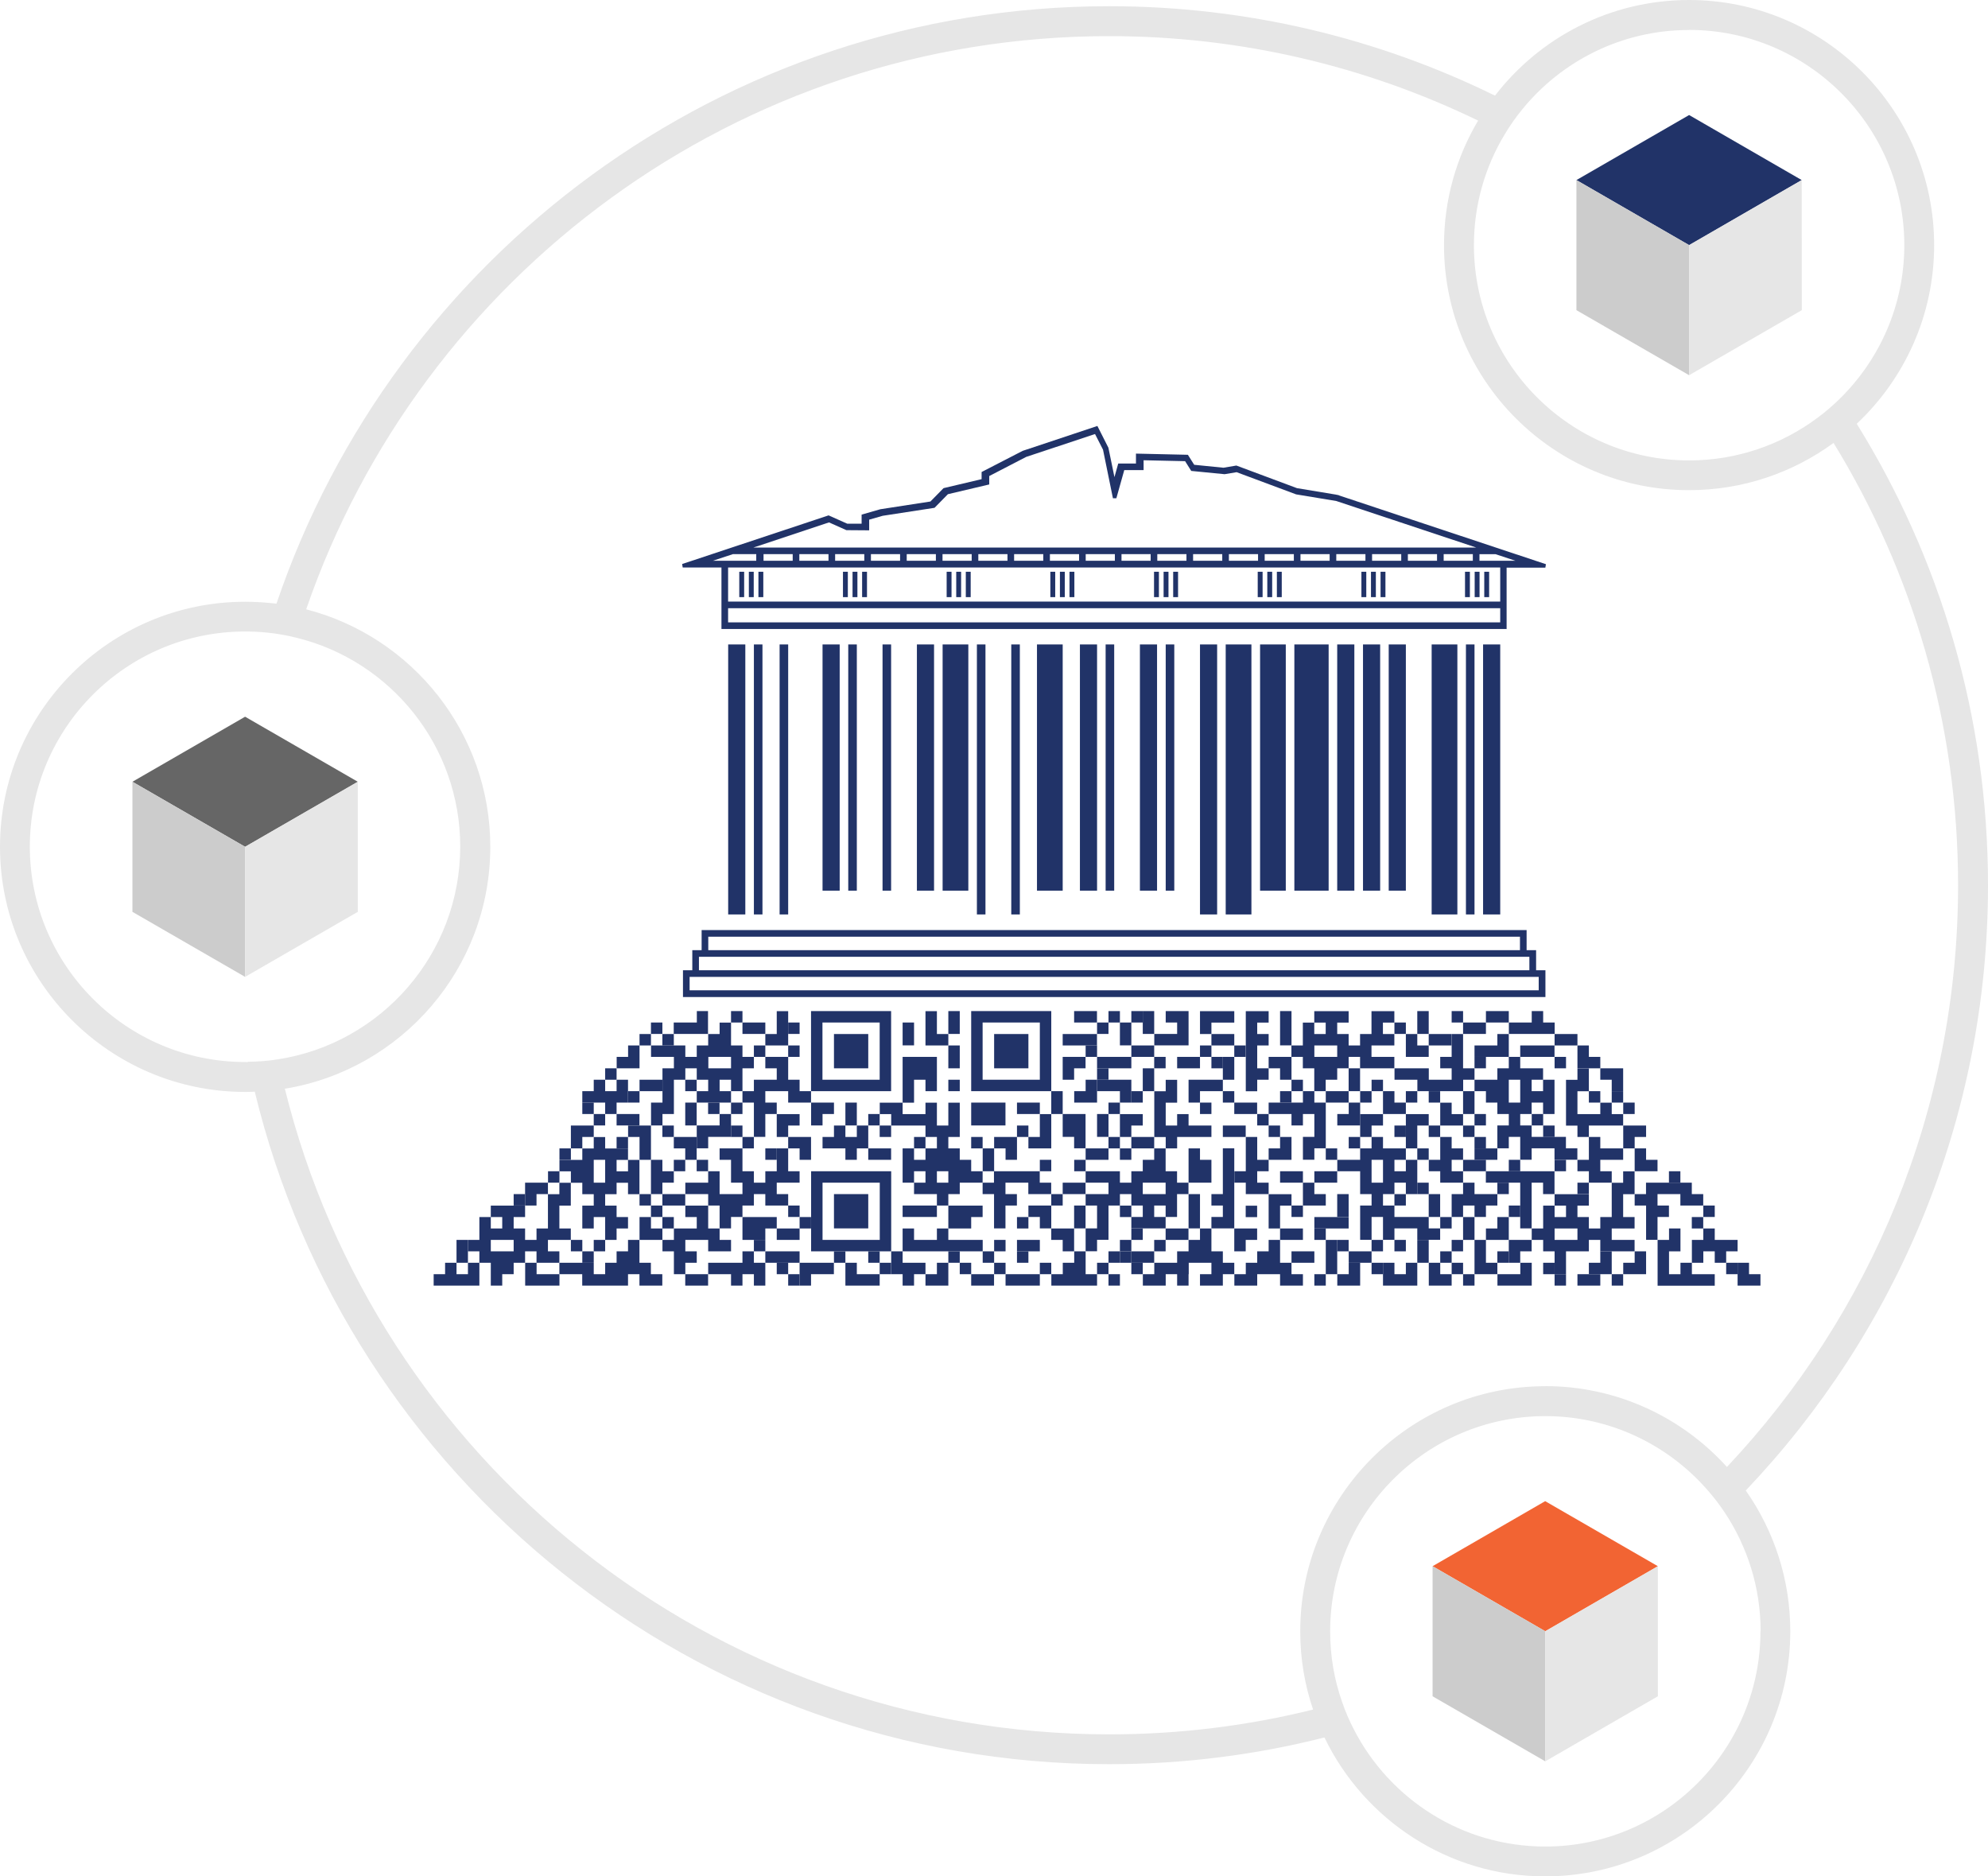 <?xml version="1.0" encoding="UTF-8"?> <svg xmlns="http://www.w3.org/2000/svg" id="b" viewBox="0 0 236.59 223.29"><defs><style>.mv{fill:#f26433;}.mw{fill:#e6e6e6;}.mx{fill:#666;}.my{fill:#ccc;}.mz{fill:#213368;}</style></defs><g id="c"><path class="mw" d="m236.59,105.34c0-20.13-5.71-38.94-15.62-54.91,5.67-5.33,9.21-12.89,9.21-21.26,0-16.08-13.09-29.17-29.17-29.17-9.39,0-17.76,4.46-23.09,11.38-13.87-6.81-29.47-10.64-45.93-10.64C86.03.75,46.9,30.54,32.9,71.84c-1.22-.15-2.46-.23-3.73-.23-16.09,0-29.17,13.08-29.17,29.16s13.08,29.17,29.17,29.17c.38,0,.76,0,1.15-.03,11.07,45.86,52.46,80.03,101.68,80.03,8.84,0,17.42-1.1,25.62-3.18,4.71,9.77,14.72,16.53,26.27,16.53,16.08,0,29.17-13.08,29.17-29.17,0-6.23-1.97-12.01-5.3-16.75,17.86-18.77,28.83-44.14,28.83-72.02ZM201.02,3.56c14.12,0,25.61,11.49,25.61,25.62,0,7.11-2.91,13.55-7.61,18.2-.85.84-1.76,1.63-2.72,2.34-4.27,3.18-9.56,5.07-15.28,5.07-14.12,0-25.61-11.48-25.61-25.61,0-4.83,1.34-9.35,3.67-13.2.61-1.03,1.31-2.02,2.06-2.94,4.7-5.78,11.86-9.47,19.87-9.47ZM29.52,126.38c-.12,0-.23,0-.35,0-14.12,0-25.62-11.49-25.62-25.62s11.49-25.61,25.62-25.61c.89,0,1.76.04,2.62.13,1.2.12,2.38.33,3.53.62,11.16,2.75,19.45,12.84,19.45,24.85,0,12.79-9.42,23.42-21.68,25.31-1.17.19-2.36.28-3.58.29Zm179.99,67.74c0,14.12-11.49,25.62-25.61,25.62-9.91,0-18.52-5.66-22.77-13.92-.55-1.06-1.02-2.15-1.41-3.29-.93-2.63-1.42-5.46-1.42-8.4,0-14.11,11.48-25.61,25.61-25.61,7.6,0,14.45,3.34,19.14,8.62.8.89,1.53,1.83,2.19,2.82,2.7,4.06,4.29,8.94,4.29,14.17Zm-25.61-29.16c-16.08,0-29.16,13.08-29.16,29.16,0,3.26.53,6.39,1.53,9.32-7.77,1.93-15.9,2.95-24.26,2.95-47.38,0-87.23-32.77-98.11-76.83,13.85-2.26,24.45-14.3,24.45-28.79,0-13.58-9.33-25.02-21.91-28.26C50.08,32.86,87.77,4.3,132,4.3c15.72,0,30.62,3.61,43.91,10.05-2.58,4.34-4.06,9.41-4.06,14.82,0,16.08,13.08,29.16,29.16,29.16,6.43,0,12.37-2.09,17.2-5.62,9.4,15.33,14.82,33.36,14.82,52.63,0,26.76-10.46,51.14-27.51,69.23-5.35-5.91-13.07-9.62-21.63-9.62Z"></path><polygon class="mz" points="214.42 21.43 201.02 29.17 187.61 21.43 201.02 13.69 214.42 21.43"></polygon><polygon class="my" points="201.02 44.65 187.61 36.91 187.61 21.43 201.02 29.17 201.02 44.65"></polygon><polygon class="mw" points="201.02 44.65 214.43 36.91 214.42 21.43 201.02 29.17 201.02 44.65"></polygon><polygon class="mv" points="197.3 186.38 183.9 194.12 170.49 186.38 183.89 178.64 197.3 186.38"></polygon><polygon class="my" points="183.9 209.6 170.49 201.86 170.49 186.38 183.9 194.12 183.9 209.6"></polygon><polygon class="mw" points="183.9 209.6 197.3 201.86 197.3 186.38 183.9 194.12 183.9 209.6"></polygon><polygon class="mx" points="42.58 93.03 29.17 100.77 15.76 93.03 29.17 85.29 42.58 93.03"></polygon><polygon class="my" points="29.17 116.25 15.76 108.51 15.76 93.03 29.17 100.77 29.17 116.25"></polygon><polygon class="mw" points="29.17 116.25 42.58 108.51 42.58 93.03 29.17 100.77 29.17 116.25"></polygon><g id="d"><path id="e" class="mz" d="m179.33,74.85h-93.47v-7.32h-4.61l-.07-.41,17.43-5.79,2.22.99h1.71v-1.08l2.23-.64,5.96-.92,1.56-1.59,4.53-1.07v-.85l4.89-2.52,8.89-2.96,1.31,2.59.72,3.5.45-1.62h2.11v-1.18l6.18.14.75,1.19,3.48.35,1.54-.26,7.21,2.69,4.59.76h0s.4.08.4.08v.02s24.64,8.19,24.64,8.19l-.07.41h-4.61v7.32h0Zm-92.68-2.47v1.68h91.89v-1.68h-91.89Zm0-4.85v4.06h91.89v-4.06h-91.89Zm.55-1.58h0l-2.36.78h5.16v-.79h-2.8Zm88.87,0v.78h4.28l-2.36-.78h-1.92,0Zm-4.26,0h0v.78h3.47v-.79h-3.47Zm-4.26,0v.78h3.47v-.79h-3.47Zm-4.26,0v.78h3.47v-.79h-3.47Zm-4.26,0v.78h3.47v-.79h-3.47Zm-4.26,0v.78h3.47v-.79h-3.47,0Zm-4.26,0h0v.78h3.47v-.79h-3.47,0Zm-4.26,0h0v.78h3.47v-.79h-3.47,0Zm-4.26,0h0v.78h3.47v-.79h-3.47,0Zm-4.26,0v.78h3.47v-.79h-3.47Zm-4.26,0v.78h3.47v-.79h-3.47Zm-4.26,0v.78h3.47v-.79h-3.47Zm-4.26,0h0v.78h3.47v-.79h-3.47,0Zm-4.26,0v.78h3.47v-.79h-3.47Zm-4.26,0v.78h3.47v-.79h-3.47Zm-4.26,0v.78h3.47v-.79h-3.47,0Zm-4.26,0v.78h3.47v-.79h-3.47Zm-4.26,0v.78h3.47v-.79h-3.47,0Zm-4.26,0v.78h3.47v-.79h-3.47Zm-4.26,0h0v.78h3.47v-.79h-3.47,0Zm-4.26,0h0v.78h3.47v-.79h-3.47,0Zm7.78-3.78h0l-8.99,2.99h86.03l-16.66-5.54-4.78-.79-7.08-2.64-1.43.24-3.97-.39-.73-1.16-4.94-.11v1.17h-2.3l-.94,3.35h-.41s-1.18-5.78-1.18-5.78l-.95-1.86-8.19,2.72-4.4,2.28v1l-4.92,1.16-1.59,1.62-6.17.95-1.61.46v1.27l-2.71-.02-2.06-.92h0Z"></path><rect id="f" class="mz" x="87.98" y="68.04" width=".58" height="3.02"></rect><rect id="g" class="mz" x="89.12" y="68.04" width=".58" height="3.02"></rect><rect id="h" class="mz" x="90.26" y="68.04" width=".58" height="3.02"></rect><rect id="i" class="mz" x="100.32" y="68.04" width=".58" height="3.02"></rect><rect id="j" class="mz" x="101.46" y="68.04" width=".58" height="3.02"></rect><rect id="k" class="mz" x="102.6" y="68.04" width=".58" height="3.02"></rect><rect id="l" class="mz" x="112.66" y="68.04" width=".58" height="3.02"></rect><rect id="m" class="mz" x="113.8" y="68.04" width=".58" height="3.02"></rect><rect id="n" class="mz" x="114.94" y="68.04" width=".58" height="3.02"></rect><rect id="o" class="mz" x="125" y="68.04" width=".58" height="3.02"></rect><rect id="p" class="mz" x="126.14" y="68.04" width=".58" height="3.02"></rect><rect id="q" class="mz" x="127.28" y="68.04" width=".58" height="3.02"></rect><rect id="r" class="mz" x="137.34" y="68.04" width=".58" height="3.02"></rect><rect id="s" class="mz" x="138.48" y="68.04" width=".58" height="3.02"></rect><rect id="t" class="mz" x="139.62" y="68.04" width=".58" height="3.02"></rect><rect id="u" class="mz" x="149.68" y="68.04" width=".58" height="3.02"></rect><rect id="v" class="mz" x="150.82" y="68.04" width=".58" height="3.02"></rect><rect id="w" class="mz" x="151.96" y="68.04" width=".58" height="3.02"></rect><rect id="x" class="mz" x="162.02" y="68.04" width=".58" height="3.02"></rect><rect id="y" class="mz" x="163.16" y="68.04" width=".58" height="3.02"></rect><rect id="z" class="mz" x="164.3" y="68.04" width=".58" height="3.02"></rect><rect id="aa" class="mz" x="174.35" y="68.04" width=".58" height="3.02"></rect><rect id="ab" class="mz" x="175.5" y="68.04" width=".58" height="3.02"></rect><rect id="ac" class="mz" x="176.64" y="68.04" width=".58" height="3.02"></rect><path id="ad" class="mz" d="m182.8,113.07h-1.12c0-.19,0-.44,0-.76v-1.63h-98.18v2.39h-1.11v2.39h-1.11v3.19h102.64v-3.19h-1.11v-2.39Zm-98.51,0v-1.6h96.6v1.6h-96.6Zm97.72.79v.8c0,.35,0,.61,0,.8h-98.83v-1.6h98.83Zm-99.94,2.39h101.05v1.6h-101.05v-1.6Z"></path><rect id="ae" class="mz" x="86.66" y="76.69" width="2.04" height="32.13"></rect><rect id="af" class="mz" x="89.72" y="76.69" width="1.02" height="32.13"></rect><rect id="ag" class="mz" x="92.78" y="76.69" width="1.02" height="32.13"></rect><rect id="ah" class="mz" x="97.89" y="76.69" width="2.04" height="29.3"></rect><rect id="ai" class="mz" x="100.95" y="76.69" width="1.02" height="29.3"></rect><rect id="aj" class="mz" x="105.03" y="76.69" width="1.02" height="29.3"></rect><rect id="ak" class="mz" x="109.12" y="76.69" width="2.04" height="29.3"></rect><rect id="al" class="mz" x="112.18" y="76.69" width="3.06" height="29.3"></rect><rect id="am" class="mz" x="116.26" y="76.69" width="1.02" height="32.13"></rect><rect id="an" class="mz" x="120.35" y="76.69" width="1.02" height="32.13"></rect><rect id="ao" class="mz" x="123.41" y="76.69" width="3.06" height="29.3"></rect><rect id="ap" class="mz" x="128.52" y="76.69" width="2.04" height="29.3"></rect><rect id="aq" class="mz" x="131.58" y="76.69" width="1.02" height="29.3"></rect><rect id="ar" class="mz" x="135.66" y="76.69" width="2.04" height="29.3"></rect><rect id="as" class="mz" x="138.73" y="76.69" width="1.02" height="29.3"></rect><rect id="at" class="mz" x="142.81" y="76.69" width="2.04" height="32.13"></rect><rect id="au" class="mz" x="145.87" y="76.69" width="3.06" height="32.13"></rect><rect id="av" class="mz" x="149.96" y="76.69" width="3.06" height="29.3"></rect><rect id="aw" class="mz" x="154.04" y="76.69" width="4.08" height="29.3"></rect><rect id="ax" class="mz" x="159.14" y="76.69" width="2.04" height="29.3"></rect><rect id="ay" class="mz" x="162.21" y="76.69" width="2.04" height="29.3"></rect><rect id="az" class="mz" x="165.27" y="76.69" width="2.04" height="29.3"></rect><rect id="ba" class="mz" x="170.38" y="76.69" width="3.06" height="32.13"></rect><rect id="bb" class="mz" x="174.46" y="76.69" width="1.02" height="32.13"></rect><rect id="bc" class="mz" x="176.5" y="76.69" width="2.04" height="32.13"></rect><path id="bd" class="mz" d="m186.37,148.91h2.72v-1.36h1.36v1.36h4.08v-1.36h-2.72v-1.36h2.72v-1.36h-1.36v-2.72h1.36v-2.72h-1.36v1.36h-1.36v4.08h-1.36v1.36h-1.36v-1.36h-1.36v-1.36h1.36v-1.36h-4.08v1.36h1.36v1.36h-1.36v-1.36h-1.36v2.72h-1.36v1.36h1.36v1.36h1.36v2.72h1.36v-2.72Zm-1.36-2.72h2.72v1.36h-2.72v-1.36Z"></path><rect id="be" class="mz" x="138.72" y="146.19" width="2.72" height="1.36"></rect><rect id="bf" class="mz" x="152.34" y="139.38" width="2.72" height="1.36"></rect><path id="bg" class="mz" d="m80.19,135.3v1.36h1.36v1.36h1.36v-2.72h-2.72Z"></path><path id="bh" class="mz" d="m95.16,152.99h1.36v-1.36h2.72v-1.36h-4.08v2.72Z"></path><rect id="bi" class="mz" x="129.2" y="136.66" width="2.72" height="1.36"></rect><rect id="bj" class="mz" x="126.47" y="140.74" width="2.72" height="1.36"></rect><rect id="bk" class="mz" x="115.58" y="151.63" width="2.72" height="1.36"></rect><rect id="bl" class="mz" x="144.17" y="123.05" width="2.72" height="1.36"></rect><rect id="bm" class="mz" x="157.78" y="147.55" width="1.36" height="4.08"></rect><rect id="bn" class="mz" x="123.75" y="150.27" width="1.36" height="1.36"></rect><rect id="bo" class="mz" x="127.83" y="143.46" width="1.36" height="2.72"></rect><rect id="bp" class="mz" x="89.72" y="147.55" width="1.36" height="1.36"></rect><rect id="bq" class="mz" x="61.13" y="142.1" width="1.36" height="1.36"></rect><rect id="br" class="mz" x="81.55" y="151.63" width="2.72" height="1.36"></rect><rect id="bs" class="mz" x="70.66" y="132.57" width="1.36" height="1.36"></rect><rect id="bt" class="mz" x="73.38" y="132.57" width="2.72" height="1.36"></rect><rect id="bu" class="mz" x="66.58" y="136.66" width="1.36" height="1.36"></rect><rect id="bv" class="mz" x="72.02" y="127.13" width="1.36" height="1.36"></rect><rect id="bw" class="mz" x="185.01" y="125.77" width="1.36" height="1.36"></rect><rect id="bx" class="mz" x="148.25" y="143.48" width="1.36" height="1.36"></rect><rect id="by" class="mz" x="175.48" y="136.66" width="2.72" height="1.36"></rect><rect id="bz" class="mz" x="185.01" y="123.05" width="2.72" height="1.36"></rect><rect id="ca" class="mz" x="176.84" y="120.32" width="2.72" height="1.36"></rect><rect id="cb" class="mz" x="174.12" y="121.68" width="2.72" height="1.36"></rect><rect id="cc" class="mz" x="160.51" y="148.91" width="2.72" height="1.36"></rect><path id="cd" class="mz" d="m93.8,133.94h1.36v-1.36h-2.72v2.72h1.36v-1.36Z"></path><path id="ce" class="mz" d="m74.75,125.77h-1.36v1.36h2.72v-2.72h-1.36v1.36Z"></path><path id="cf" class="mz" d="m191.81,128.49v1.36h1.36v-2.72h-2.72v1.36h1.36Z"></path><path id="cg" class="mz" d="m148.25,147.55h1.36v-1.36h-2.72v2.72h1.36v-1.36Z"></path><rect id="ch" class="mz" x="118.31" y="150.27" width="1.36" height="1.36"></rect><rect id="ci" class="mz" x="112.86" y="148.91" width="1.36" height="1.36"></rect><rect id="cj" class="mz" x="114.22" y="150.27" width="1.36" height="1.36"></rect><rect id="ck" class="mz" x="104.69" y="150.27" width="1.36" height="1.36"></rect><rect id="cl" class="mz" x="103.33" y="148.91" width="1.36" height="1.36"></rect><rect id="cm" class="mz" x="121.03" y="148.91" width="1.36" height="1.36"></rect><rect id="cn" class="mz" x="116.95" y="148.91" width="1.36" height="1.36"></rect><rect id="co" class="mz" x="81.55" y="131.21" width="1.36" height="2.72"></rect><rect id="cp" class="mz" x="78.83" y="133.94" width="1.36" height="1.36"></rect><rect id="cq" class="mz" x="80.19" y="138.02" width="1.36" height="1.36"></rect><rect id="cr" class="mz" x="82.91" y="138.02" width="1.36" height="1.36"></rect><rect id="cs" class="mz" x="88.36" y="135.3" width="1.36" height="1.36"></rect><rect id="ct" class="mz" x="73.38" y="135.3" width="1.36" height="1.36"></rect><rect id="cu" class="mz" x="78.83" y="142.1" width="2.72" height="1.36"></rect><rect id="cv" class="mz" x="78.83" y="144.83" width="1.36" height="1.36"></rect><rect id="cw" class="mz" x="76.11" y="142.1" width="1.36" height="1.36"></rect><rect id="cx" class="mz" x="77.47" y="143.46" width="1.36" height="1.36"></rect><rect id="cy" class="mz" x="99.25" y="148.91" width="1.36" height="1.36"></rect><rect id="cz" class="mz" x="153.7" y="148.91" width="2.72" height="1.36"></rect><rect id="da" class="mz" x="126.47" y="123.05" width="4.08" height="1.36"></rect><path id="db" class="mz" d="m101.97,151.63v-1.36h-1.36v2.72h4.08v-1.36h-2.72Z"></path><path id="dc" class="mz" d="m190.45,139.38v-1.36h2.72v-1.36h-2.72v-1.36h-1.36v2.72h-1.36v1.36h1.36v1.36h2.72v-1.36h-1.36Z"></path><rect id="dd" class="mz" x="174.12" y="138.02" width="2.72" height="1.36"></rect><path id="de" class="mz" d="m172.76,139.38v-1.36h1.36v-1.36h-1.36v-1.36h-1.36v2.72h-1.36v1.36h1.36v1.36h2.72v-1.36h-1.36Z"></path><rect id="df" class="mz" x="160.51" y="135.3" width="1.36" height="1.36"></rect><rect id="dg" class="mz" x="149.62" y="127.13" width="1.36" height="1.36"></rect><rect id="dh" class="mz" x="153.7" y="128.49" width="1.36" height="1.36"></rect><rect id="di" class="mz" x="152.34" y="129.85" width="1.36" height="1.36"></rect><rect id="dj" class="mz" x="156.42" y="139.38" width="2.72" height="1.36"></rect><rect id="dk" class="mz" x="140.09" y="150.27" width="1.36" height="1.36"></rect><rect id="dl" class="mz" x="92.44" y="146.19" width="2.72" height="1.36"></rect><path id="dm" class="mz" d="m129.2,129.85h-1.36v1.36h2.72v-2.72h-1.36v1.36Z"></path><rect id="dn" class="mz" x="133.28" y="148.91" width="1.36" height="1.36"></rect><rect id="do" class="mz" x="88.36" y="121.68" width="2.72" height="1.36"></rect><rect id="dp" class="mz" x="93.8" y="124.41" width="1.36" height="1.36"></rect><path id="dq" class="mz" d="m92.44,123.05h-1.36v1.36h2.72v-4.08h-1.36v2.72Z"></path><rect id="dr" class="mz" x="89.72" y="124.41" width="1.36" height="1.36"></rect><path id="ds" class="mz" d="m160.5,129.85h1.36v-2.72h-1.36v2.72Z"></path><path id="dt" class="mz" d="m163.23,133.94h1.36v-1.36h-2.72v2.72h1.36v-1.36Z"></path><path id="du" class="mz" d="m149.62,140.74v-1.36h1.36v-1.36h-1.36v-2.72h-1.36v4.08h-1.36v1.36h1.36v1.36h2.72v-1.36h-1.36Z"></path><rect id="dv" class="mz" x="130.56" y="150.27" width="1.36" height="1.36"></rect><rect id="dw" class="mz" x="131.92" y="151.63" width="1.36" height="1.36"></rect><rect id="dx" class="mz" x="131.92" y="148.91" width="1.36" height="1.36"></rect><rect id="dy" class="mz" x="134.64" y="150.27" width="1.36" height="1.36"></rect><rect id="dz" class="mz" x="137.36" y="147.55" width="1.36" height="1.36"></rect><path id="ea" class="mz" d="m85.64,123.05h-1.36v1.36h-1.36v1.36h-1.36v-1.36h-4.08v1.36h2.72v1.36h-1.36v4.08h-1.36v2.72h1.36v-1.36h1.36v-4.08h1.36v-1.36h1.36v1.36h1.36v1.36h-1.36v1.36h4.08v-1.36h-1.36v-1.36h1.36v1.36h1.36v-2.72h1.36v-1.36h-1.36v-1.36h-1.36v-2.72h-1.36v1.36Zm1.36,4.08h-2.7v-1.36h2.7v1.36Z"></path><path id="eb" class="mz" d="m167.31,151.63h-1.36v-1.36h-1.36v2.72h4.08v-2.72h-1.36v1.36Z"></path><path id="ec" class="mz" d="m153.7,147.55h1.36v-1.36h-2.72v1.36h1.36Z"></path><path id="ed" class="mz" d="m178.2,146.19h-1.36v1.36h2.72v-2.72h-1.36v1.36Z"></path><path id="ee" class="mz" d="m194.54,135.3h1.36v-1.36h-2.72v2.72h1.36v-1.36Z"></path><rect id="ef" class="mz" x="174.12" y="144.83" width="1.36" height="2.72"></rect><rect id="eg" class="mz" x="171.4" y="144.83" width="1.36" height="1.36"></rect><rect id="eh" class="mz" x="156.42" y="144.83" width="4.08" height="1.36"></rect><path id="ei" class="mz" d="m152.34,143.47h1.36v-1.36h-2.72v4.08h1.36v-2.72Z"></path><path id="ej" class="mz" d="m174.12,143.46h1.36v1.36h1.36v-1.36h1.36v-1.36h-2.72v-1.36h-1.36v1.36h-1.36v2.72h1.36v-1.36Z"></path><rect id="ek" class="mz" x="170.03" y="142.1" width="1.36" height="2.72"></rect><rect id="el" class="mz" x="153.7" y="143.46" width="1.36" height="1.36"></rect><rect id="em" class="mz" x="159.14" y="147.55" width="1.36" height="1.36"></rect><rect id="en" class="mz" x="156.42" y="146.19" width="1.36" height="1.36"></rect><rect id="eo" class="mz" x="165.95" y="142.1" width="1.36" height="1.36"></rect><rect id="ep" class="mz" x="168.67" y="140.74" width="1.36" height="1.36"></rect><rect id="eq" class="mz" x="159.14" y="142.1" width="1.36" height="2.72"></rect><path id="er" class="mz" d="m157.78,143.46v-1.36h-1.36v-1.36h-1.36v2.72h2.72Z"></path><path id="es" class="mz" d="m161.87,139.38v2.72h1.36v1.36h-1.36v4.08h1.36v-2.72h1.36v2.72h1.36v-1.36h2.72v1.36h2.72v-1.36h-1.36v-1.36h-4.08v-1.36h-1.36v-1.36h1.36v-1.36h1.36v1.36h1.36v-4.08h-1.36v1.36h-1.36v-1.36h1.36v-1.36h-2.72v-1.36h-1.36v1.36h-1.36v1.36h-2.72v1.36h2.72Zm2.72,1.36h-1.36v-2.72h1.36v2.72Z"></path><rect id="et" class="mz" x="145.53" y="125.77" width="1.36" height="2.72"></rect><rect id="eu" class="mz" x="127.83" y="120.32" width="2.72" height="1.36"></rect><path id="ev" class="mz" d="m142.81,123.05h1.36v-1.36h2.72v-1.36h-4.08v2.72Z"></path><path id="ew" class="mz" d="m167.31,132.57v-1.36h-1.36v-1.36h-1.36v2.72h2.72Z"></path><rect id="ex" class="mz" x="140.09" y="125.77" width="2.72" height="1.36"></rect><rect id="ey" class="mz" x="136" y="127.13" width="1.36" height="2.72"></rect><rect id="ez" class="mz" x="137.36" y="125.77" width="1.36" height="1.36"></rect><rect id="fa" class="mz" x="142.81" y="124.41" width="1.36" height="1.36"></rect><rect id="fb" class="mz" x="144.17" y="125.77" width="1.36" height="1.36"></rect><path id="fc" class="mz" d="m140.09,121.68v1.36h-2.72v1.36h4.08v-4.08h-2.72v1.36h1.36Z"></path><rect id="fd" class="mz" x="130.56" y="121.68" width="1.36" height="1.36"></rect><rect id="fe" class="mz" x="129.2" y="124.41" width="1.36" height="1.36"></rect><rect id="ff" class="mz" x="125.11" y="129.85" width="1.36" height="2.72"></rect><rect id="fg" class="mz" x="133.28" y="121.68" width="1.36" height="2.72"></rect><rect id="fh" class="mz" x="77.47" y="121.68" width="1.36" height="1.36"></rect><rect id="fi" class="mz" x="87" y="120.32" width="1.36" height="1.36"></rect><rect id="fj" class="mz" x="93.8" y="121.68" width="1.36" height="1.36"></rect><rect id="fk" class="mz" x="78.83" y="123.05" width="1.36" height="1.36"></rect><path id="fl" class="mz" d="m85.64,132.57v1.36h-2.72v2.72h1.36v-1.36h2.72v-2.72h-1.36Z"></path><rect id="fm" class="mz" x="76.11" y="123.05" width="1.36" height="1.36"></rect><path id="fn" class="mz" d="m175.48,147.55h1.36v2.72h1.36v1.36h-2.72v-4.08Z"></path><rect id="fo" class="mz" x="156.42" y="151.63" width="1.36" height="1.36"></rect><path id="fp" class="mz" d="m59.77,151.63h1.36v-1.36h1.36v-1.36h1.36v1.36h2.72v-1.36h-1.36v-1.36h2.72v-1.36h-1.36v-2.72h1.36v-2.72h-1.36v1.36h-1.36v4.08h-1.36v1.36h-1.36v-1.36h-1.36v-1.36h1.36v-1.36h-4.08v1.36h1.36v1.36h-1.36v-1.36h-1.36v2.72h-1.36v1.36h1.36v1.36h1.36v2.72h1.36v-1.36Zm-1.36-4.08h2.72v1.36h-2.72v-1.36Z"></path><rect id="fq" class="mz" x="87" y="131.21" width="1.36" height="1.36"></rect><rect id="fr" class="mz" x="84.27" y="131.21" width="1.36" height="1.36"></rect><rect id="fs" class="mz" x="93.8" y="143.46" width="1.36" height="1.36"></rect><rect id="ft" class="mz" x="95.16" y="144.83" width="1.36" height="1.36"></rect><rect id="fu" class="mz" x="87" y="133.94" width="1.36" height="1.36"></rect><rect id="fv" class="mz" x="91.08" y="136.66" width="1.36" height="1.36"></rect><path id="fw" class="mz" d="m84.27,120.32h-1.34v1.36h-2.75v1.36h4.08v-2.72Z"></path><path id="fx" class="mz" d="m187.73,135.3h1.36v-1.36h4.08v-1.36h-1.36v-1.36h-1.36v1.36h-2.72v-2.72h1.36v-2.72h-1.36v1.36h-1.36v5.45h1.36v1.36Z"></path><path id="fy" class="mz" d="m190.45,127.13v-1.36h-1.36v-1.36h-1.36v2.72h2.72Z"></path><rect id="fz" class="mz" x="191.81" y="129.85" width="1.36" height="1.36"></rect><rect id="ga" class="mz" x="193.18" y="131.21" width="1.36" height="1.36"></rect><rect id="gb" class="mz" x="189.09" y="129.85" width="1.36" height="1.36"></rect><rect id="gc" class="mz" x="198.62" y="139.38" width="1.36" height="1.36"></rect><path id="gd" class="mz" d="m95.16,129.85v-1.36h-1.36v-2.72h-2.72v1.36h1.36v1.36h-2.72v1.36h-1.36v1.36h1.36v4.08h1.36v-2.72h1.36v-1.36h-1.36v-1.36h2.72v1.36h2.72v-1.36h-1.36Z"></path><path id="ge" class="mz" d="m85.64,147.55v-1.36h-1.36v-2.72h-2.72v1.36h1.36v1.36h-2.72v1.36h-1.36v1.36h1.36v2.72h1.36v-1.36h1.36v-1.36h-1.36v-1.36h2.72v1.36h2.72v-1.36h-1.36Z"></path><path id="gf" class="mz" d="m161.87,150.27h-1.36v1.36h-1.36v1.36h2.72v-2.72Z"></path><path id="gg" class="mz" d="m88.36,147.55h2.72v-1.36h1.36v-1.36h-4.08v2.72Z"></path><path id="gh" class="mz" d="m74.75,133.94v1.36h1.36v2.72h1.36v-4.08h-2.72Z"></path><rect id="gi" class="mz" x="127.84" y="138.02" width="1.36" height="1.36"></rect><rect id="gj" class="mz" x="125.11" y="142.1" width="1.36" height="1.36"></rect><path id="gk" class="mz" d="m78.83,139.38v-1.36h-1.36v4.08h1.36v-1.36h1.36v-1.36h-1.36Z"></path><rect id="gl" class="mz" x="131.92" y="135.3" width="1.36" height="1.36"></rect><rect id="gm" class="mz" x="134.64" y="124.41" width="2.72" height="1.36"></rect><rect id="gn" class="mz" x="130.56" y="125.77" width="4.08" height="1.36"></rect><rect id="go" class="mz" x="163.23" y="147.55" width="1.36" height="1.36"></rect><rect id="gp" class="mz" x="163.23" y="150.27" width="1.36" height="1.36"></rect><rect id="gq" class="mz" x="168.67" y="147.55" width="1.36" height="2.72"></rect><rect id="gr" class="mz" x="170.03" y="133.94" width="1.36" height="1.36"></rect><rect id="gs" class="mz" x="168.67" y="136.66" width="1.36" height="1.36"></rect><path id="gt" class="mz" d="m168.67,133.94h1.36v-1.36h-2.72v4.08h1.36v-2.72Z"></path><rect id="gu" class="mz" x="182.29" y="132.57" width="1.36" height="1.36"></rect><rect id="gv" class="mz" x="183.65" y="133.94" width="1.36" height="1.36"></rect><rect id="gw" class="mz" x="175.48" y="132.57" width="1.36" height="1.36"></rect><rect id="gx" class="mz" x="174.12" y="133.94" width="1.36" height="1.36"></rect><rect id="gy" class="mz" x="175.48" y="135.3" width="1.36" height="1.36"></rect><rect id="gz" class="mz" x="179.56" y="138.02" width="1.36" height="1.36"></rect><path id="ha" class="mz" d="m174.12,133.94v-1.36h-1.36v-1.36h-1.36v2.72h2.72Z"></path><rect id="hb" class="mz" x="174.12" y="129.85" width="1.36" height="2.72"></rect><rect id="hc" class="mz" x="167.31" y="129.85" width="1.36" height="1.36"></rect><rect id="hd" class="mz" x="163.23" y="128.49" width="1.36" height="1.36"></rect><rect id="he" class="mz" x="161.87" y="129.85" width="1.36" height="1.36"></rect><rect id="hf" class="mz" x="170.03" y="129.85" width="1.36" height="1.36"></rect><rect id="hg" class="mz" x="165.95" y="133.94" width="1.36" height="1.36"></rect><rect id="hh" class="mz" x="175.48" y="125.77" width="1.36" height="1.36"></rect><path id="hi" class="mz" d="m176.84,129.85v1.36h1.36v1.36h1.36v1.36h-1.36v2.72h1.36v-1.36h1.36v2.72h1.36v-1.36h2.72v1.36h2.72v-1.36h-1.36v-1.36h-4.08v-1.36h-1.36v-1.36h1.36v-1.36h1.36v1.36h1.36v-4.08h-1.36v1.36h-1.36v-1.36h1.36v-1.36h-2.72v-1.36h-1.36v1.36h-1.36v1.36h-2.72v1.36h1.36Zm4.08,1.36h-1.36v-2.72h1.36v2.72Z"></path><path id="hj" class="mz" d="m175.48,128.49v-1.36h-1.36v-4.08h-1.36v2.72h-1.36v1.36h1.36v1.36h-2.72v-1.36h-4.08v1.36h2.72v1.36h5.45v-1.36h1.36Z"></path><rect id="hk" class="mz" x="180.92" y="124.41" width="4.08" height="1.36"></rect><path id="hl" class="mz" d="m170.03,125.77v-1.36h-1.36v-1.36h-1.36v2.72h2.72Z"></path><path id="hm" class="mz" d="m179.56,123.05h-1.36v1.36h-2.72v1.36h4.08v-2.72Z"></path><rect id="hn" class="mz" x="170.03" y="123.05" width="2.72" height="1.36"></rect><path id="ho" class="mz" d="m183.65,121.68v-1.36h-1.36v1.36h-2.72v1.36h5.45v-1.36h-1.36Z"></path><rect id="hp" class="mz" x="172.76" y="120.32" width="1.36" height="1.36"></rect><rect id="hq" class="mz" x="165.95" y="121.68" width="1.36" height="1.36"></rect><rect id="hr" class="mz" x="168.67" y="120.32" width="1.36" height="2.72"></rect><rect id="hs" class="mz" x="179.56" y="143.46" width="1.36" height="1.36"></rect><rect id="ht" class="mz" x="187.73" y="151.63" width="2.72" height="1.36"></rect><path id="hu" class="mz" d="m190.45,150.27h-1.36v1.36h2.72v-2.72h-1.36v1.36Z"></path><path id="hv" class="mz" d="m73.38,129.85h-1.36v-1.36h-1.36v1.36h-1.36v1.36h2.72v1.36h1.36v-1.36h1.36v-2.72h-1.36v1.36Z"></path><path id="hw" class="mz" d="m202.71,148.91h1.36v1.36h1.36v-1.36h1.36v-1.36h-2.72v-1.36h-1.36v1.36h-1.36v2.72h1.36v-1.36Z"></path><path id="hx" class="mz" d="m204.07,152.99v-1.36h-2.72v-1.36h-1.36v1.36h-1.36v-2.72h1.36v-2.72h-1.36v1.36h-1.36v5.45h6.81Z"></path><path id="hy" class="mz" d="m194.54,142.1v1.36h1.36v4.08h1.36v-2.72h1.36v-1.36h-1.36v-1.36h2.72v1.36h2.72v-1.36h-1.36v-1.36h-5.45v1.36h-1.36Z"></path><path id="hz" class="mz" d="m195.9,148.91h-1.36v1.36h-1.36v1.36h2.72v-2.72Z"></path><path id="ia" class="mz" d="m179.56,150.27h1.36v-1.36h1.36v-1.36h-2.72v2.72Z"></path><rect id="ib" class="mz" x="191.81" y="151.63" width="1.36" height="1.36"></rect><rect id="ic" class="mz" x="187.73" y="140.74" width="1.36" height="1.36"></rect><rect id="id" class="mz" x="183.65" y="150.27" width="1.36" height="1.36"></rect><rect id="ie" class="mz" x="174.12" y="151.63" width="1.36" height="1.36"></rect><rect id="if" class="mz" x="178.2" y="148.91" width="1.36" height="1.36"></rect><rect id="ig" class="mz" x="185.01" y="151.63" width="1.36" height="1.36"></rect><rect id="ih" class="mz" x="178.2" y="140.74" width="1.36" height="1.36"></rect><rect id="ii" class="mz" x="201.34" y="144.83" width="1.36" height="1.36"></rect><rect id="ij" class="mz" x="205.43" y="150.27" width="1.36" height="1.36"></rect><rect id="ik" class="mz" x="202.71" y="143.46" width="1.36" height="1.36"></rect><path id="il" class="mz" d="m195.9,138.02v-1.36h-1.36v2.72h2.72v-1.36h-1.36Z"></path><rect id="im" class="mz" x="185.01" y="138.02" width="1.36" height="1.36"></rect><path id="in" class="mz" d="m209.51,152.99v-1.36h-1.36v-1.36h-1.36v2.72h2.72Z"></path><rect id="io" class="mz" x="172.76" y="147.55" width="1.36" height="1.36"></rect><rect id="ip" class="mz" x="54.33" y="147.55" width="1.36" height="2.72"></rect><path id="iq" class="mz" d="m55.69,151.63h-1.36v-1.36h-1.36v1.36h-1.36v1.36h5.44v-2.72h-1.36v1.36Z"></path><path id="ir" class="mz" d="m172.76,152.99v-1.36h-1.36v-1.36h-1.36v2.72h2.72Z"></path><path id="is" class="mz" d="m182.29,150.27h-1.36v1.36h-2.72v1.36h4.08v-2.72Z"></path><rect id="it" class="mz" x="172.76" y="150.27" width="1.36" height="1.36"></rect><path id="iu" class="mz" d="m180.92,140.74v5.44h1.36v-5.44h1.36v1.36h1.36v-2.72h-8.17v1.36h4.08Z"></path><rect id="iv" class="mz" x="171.4" y="148.91" width="1.36" height="1.36"></rect><rect id="iw" class="mz" x="165.95" y="147.55" width="1.36" height="1.36"></rect><path id="ix" class="mz" d="m133.28,129.85v1.36h1.36v-2.72h-4.08v1.36h2.72Z"></path><rect id="iy" class="mz" x="131.92" y="131.21" width="1.36" height="1.36"></rect><rect id="iz" class="mz" x="134.64" y="129.85" width="1.36" height="1.36"></rect><rect id="ja" class="mz" x="131.92" y="120.32" width="1.36" height="1.36"></rect><rect id="jb" class="mz" x="134.64" y="120.32" width="1.36" height="1.36"></rect><rect id="jc" class="mz" x="136" y="120.32" width="1.36" height="2.72"></rect><rect id="jd" class="mz" x="130.56" y="132.57" width="1.36" height="2.72"></rect><rect id="je" class="mz" x="146.89" y="124.41" width="1.36" height="1.36"></rect><rect id="jf" class="mz" x="133.28" y="143.47" width="1.36" height="1.36"></rect><rect id="jg" class="mz" x="133.28" y="147.55" width="1.36" height="1.36"></rect><rect id="jh" class="mz" x="134.64" y="146.19" width="1.36" height="1.36"></rect><rect id="ji" class="mz" x="133.28" y="136.66" width="1.36" height="1.36"></rect><path id="jj" class="mz" d="m133.28,135.3h1.36v-1.36h1.36v-1.36h-2.72v2.72Z"></path><path id="jk" class="mz" d="m112.86,150.27h-1.36v1.36h-1.36v1.36h2.72v-2.72Z"></path><path id="jl" class="mz" d="m125.11,146.19v1.36h1.36v1.36h1.36v-2.72h-2.72Z"></path><rect id="jm" class="mz" x="134.64" y="135.3" width="2.72" height="1.36"></rect><rect id="jn" class="mz" x="130.56" y="127.13" width="1.36" height="1.36"></rect><path id="jo" class="mz" d="m137.36,138.02h-1.36v1.36h-1.36v1.36h-1.36v-1.36h-4.08v1.36h2.72v1.36h-2.72v1.36h1.36v2.72h-1.36v2.72h1.36v-1.36h1.36v-4.08h1.36v-1.36h1.36v1.36h1.36v1.36h-1.36v1.36h4.08v-1.36h-1.36v-1.36h1.36v1.36h1.36v-2.72h1.36v-1.36h-1.36v-1.36h-1.36v-2.72h-1.36v1.36Zm1.36,4.08h-2.72v-1.36h2.72v1.36Z"></path><path id="jp" class="mz" d="m138.73,136.66h1.36v-1.36h4.08v-1.36h-2.72v-1.36h-1.36v1.36h-1.36v-2.72h1.36v-2.72h-1.36v1.36h-1.36v5.45h1.36v1.36Z"></path><rect id="jq" class="mz" x="141.45" y="142.1" width="1.36" height="4.08"></rect><path id="jr" class="mz" d="m141.45,131.21h1.36v-1.36h2.72v-1.36h-4.08v2.72Z"></path><path id="js" class="mz" d="m67.94,136.66h1.36v-1.36h1.36v-1.36h-2.72v2.72Z"></path><path id="jt" class="mz" d="m93.8,135.3v1.36h1.36v1.36h1.36v-2.72h-2.72Z"></path><path id="ju" class="mz" d="m144.17,140.74v-2.72h-1.36v-1.36h-1.36v4.08h2.72Z"></path><rect id="jv" class="mz" x="142.81" y="131.21" width="1.36" height="1.36"></rect><path id="jw" class="mz" d="m145.53,142.1h-1.36v1.36h1.36v1.36h-1.36v1.36h2.72v-9.53h-1.36v5.44Z"></path><rect id="jx" class="mz" x="145.53" y="133.94" width="2.72" height="1.36"></rect><rect id="jy" class="mz" x="145.53" y="129.85" width="1.36" height="1.36"></rect><rect id="jz" class="mz" x="91.08" y="148.91" width="4.08" height="1.36"></rect><path id="ka" class="mz" d="m63.86,151.63v-1.36h-1.36v2.72h4.08v-1.36h-2.72Z"></path><path id="kb" class="mz" d="m89.72,148.91h-1.36v1.36h-4.08v1.36h2.72v1.36h1.36v-1.36h1.36v1.36h1.36v-2.72h-1.36v-1.36Z"></path><path id="kc" class="mz" d="m62.49,143.46h1.36v-1.36h1.36v-1.36h-2.72v2.72Z"></path><rect id="kd" class="mz" x="65.22" y="139.38" width="1.36" height="1.36"></rect><rect id="ke" class="mz" x="67.94" y="147.55" width="1.36" height="1.36"></rect><rect id="kf" class="mz" x="70.66" y="147.55" width="1.36" height="1.36"></rect><rect id="kg" class="mz" x="69.3" y="148.91" width="1.36" height="1.36"></rect><rect id="kh" class="mz" x="93.8" y="151.63" width="1.36" height="1.36"></rect><rect id="ki" class="mz" x="92.44" y="150.27" width="1.36" height="1.36"></rect><rect id="kj" class="mz" x="69.3" y="131.21" width="1.36" height="1.36"></rect><rect id="kk" class="mz" x="74.75" y="129.85" width="1.36" height="1.36"></rect><rect id="kl" class="mz" x="76.11" y="128.49" width="2.72" height="1.36"></rect><rect id="km" class="mz" x="81.55" y="128.49" width="1.36" height="1.36"></rect><path id="kn" class="mz" d="m161.87,131.21h-1.36v1.36h-1.36v1.36h2.72v-2.72Z"></path><rect id="ko" class="mz" x="157.78" y="129.85" width="2.72" height="1.36"></rect><rect id="kp" class="mz" x="157.78" y="136.66" width="1.36" height="1.36"></rect><path id="kq" class="mz" d="m157.78,128.49h1.36v-1.36h1.36v-1.36h1.36v1.36h4.08v-1.36h-2.72v-1.36h2.72v-1.36h-1.36v-1.36h1.36v-1.36h-2.72v2.72h-1.36v1.36h-1.36v-1.36h-1.36v-1.36h1.36v-1.36h-4.09v1.36h1.36v1.36h-1.36v-1.36h-1.36v2.72h-1.36v1.36h1.36v1.36h1.36v2.72h1.36v-1.36Zm-1.36-4.08h2.72v1.36h-2.72v-1.36Z"></path><path id="kr" class="mz" d="m156.42,129.85h-1.36v1.36h-4.08v1.36h2.72v1.36h1.36v-1.36h1.36v2.72h-1.36v2.72h1.36v-1.36h1.36v-5.44h-1.36v-1.36Z"></path><rect id="ks" class="mz" x="152.34" y="120.32" width="1.36" height="4.08"></rect><path id="kt" class="mz" d="m153.7,135.3h-1.36v1.36h-1.36v1.36h2.72v-2.72Z"></path><path id="ku" class="mz" d="m126.47,128.49h1.36v-1.36h1.36v-1.36h-2.72v2.72Z"></path><path id="kv" class="mz" d="m150.98,125.77v1.36h1.36v1.36h1.36v-2.72h-2.72Z"></path><path id="kw" class="mz" d="m126.47,132.57v2.72h1.36v1.36h1.36v-4.08h-2.72Z"></path><rect id="kx" class="mz" x="150.98" y="133.94" width="1.36" height="1.36"></rect><path id="ky" class="mz" d="m149.62,124.41h1.36v-1.36h-1.36v-1.36h1.36v-1.36h-2.72v9.53h1.36v-5.44Z"></path><rect id="kz" class="mz" x="146.89" y="131.21" width="2.72" height="1.36"></rect><rect id="la" class="mz" x="149.62" y="132.57" width="1.36" height="1.36"></rect><path id="lb" class="mz" d="m69.3,152.99h5.44v-1.36h1.36v1.36h2.72v-1.36h-1.36v-1.36h-1.36v-2.72h-1.36v1.36h-1.36v1.36h-1.36v1.36h-1.36v-1.36h-4.09v1.36h2.72v1.36Z"></path><path id="lc" class="mz" d="m129.2,152.99h1.36v-1.36h-1.36v-2.72h-1.36v1.36h-1.36v1.36h-1.36v1.36h4.08,0Z"></path><path id="ld" class="mz" d="m123.75,152.99v-1.36h-4.08v1.36h4.08Z"></path><path id="le" class="mz" d="m153.7,151.63v-1.36h-1.36v-2.72h-1.36v1.36h-1.36v1.36h-1.36v1.36h-1.36v1.36h2.72v-1.36h2.72v1.36h2.72v-1.36h-1.36Z"></path><path id="lf" class="mz" d="m107.42,150.27v-1.36h-1.36v2.72h1.36v1.36h1.36v-1.36h1.36v-1.36h-2.72Z"></path><rect id="lg" class="mz" x="134.64" y="148.91" width="2.72" height="1.36"></rect><path id="lh" class="mz" d="m145.53,150.27v-1.36h-1.36v-2.72h-1.36v1.36h-1.36v1.36h-1.36v1.36h-2.72v1.36h-1.36v1.36h2.72v-1.36h1.36v1.36h1.36v-2.72h2.72v1.36h-1.36v1.36h2.72v-1.36h1.36v-1.36h-1.36Z"></path><path id="li" class="mz" d="m77.47,146.19v-1.36h-1.36v2.72h2.72v-1.36h-1.36Z"></path><path id="lj" class="mz" d="m73.38,144.83v-1.36h-1.36v-1.36h1.36v-1.36h1.36v1.36h1.36v-4.08h-1.36v1.36h-1.36v-1.36h1.36v-1.36h-2.72v-1.36h-1.36v1.36h-1.36v1.36h-2.72v1.36h1.36v1.36h1.36v1.36h1.36v1.36h-1.36v2.72h1.36v-1.36h1.36v2.72h1.36v-1.36h1.36v-1.36h-1.36Zm-2.72-6.81h1.36v2.72h-1.36v-2.72Z"></path><path id="lk" class="mz" d="m95.16,140.74v-1.36h-1.36v-2.72h-1.36v2.72h-1.36v1.36h-1.36v-1.36h-1.36v-2.72h-2.72v1.36h1.36v2.72h1.36v1.36h-2.72v-2.72h-1.36v1.36h-2.72v1.36h2.72v1.36h1.36v2.72h1.36v-1.36h1.36v-1.36h1.36v-1.36h1.36v1.36h2.72v-1.36h-1.36v-1.36h2.72Z"></path><path id="ll" class="mz" d="m115.58,129.85h9.53v-9.53h-9.53v9.53Zm8.17-1.36h-6.81v-6.81h6.81v6.81Z"></path><rect id="lm" class="mz" x="112.86" y="120.32" width="1.36" height="2.72"></rect><rect id="ln" class="mz" x="107.42" y="121.68" width="1.36" height="2.72"></rect><path id="lo" class="mz" d="m112.86,124.41v-1.36h-1.36v-2.72h-1.36v4.08h2.72Z"></path><rect id="lp" class="mz" x="118.31" y="123.05" width="4.08" height="4.08"></rect><rect id="lq" class="mz" x="99.25" y="123.05" width="4.08" height="4.08"></rect><rect id="lr" class="mz" x="112.86" y="124.41" width="1.36" height="2.72"></rect><path id="ls" class="mz" d="m106.05,120.32h-9.53v9.53h9.53v-9.53Zm-8.17,1.36h6.81v6.81h-6.81v-6.81Z"></path><rect id="lt" class="mz" x="112.86" y="128.49" width="1.36" height="1.36"></rect><path id="lu" class="mz" d="m108.78,128.49h1.36v1.36h1.36v-4.08h-4.08v5.45h1.36v-2.72Z"></path><path id="lv" class="mz" d="m122.39,131.21h-1.36v1.36h2.72v-1.36h-1.36Z"></path><path id="lw" class="mz" d="m97.89,132.57h1.36v-1.36h-2.72v2.72h1.36v-1.36Z"></path><rect id="lx" class="mz" x="100.61" y="131.21" width="1.36" height="2.72"></rect><rect id="ly" class="mz" x="103.33" y="132.57" width="1.36" height="1.36"></rect><rect id="lz" class="mz" x="115.58" y="131.21" width="4.08" height="2.72"></rect><path id="ma" class="mz" d="m123.75,135.3h-1.36v1.36h2.72v-4.08h-1.36v2.72Z"></path><path id="mb" class="mz" d="m101.97,135.3h-1.36v-1.36h-1.36v1.36h-1.36v1.36h2.72v1.36h1.36v-1.36h1.36v-2.72h-1.36v1.36Z"></path><rect id="mc" class="mz" x="104.69" y="133.94" width="1.36" height="1.36"></rect><rect id="md" class="mz" x="121.03" y="133.94" width="1.36" height="1.36"></rect><rect id="me" class="mz" x="108.78" y="135.3" width="1.36" height="1.36"></rect><rect id="mf" class="mz" x="115.58" y="135.3" width="1.36" height="1.36"></rect><path id="mg" class="mz" d="m118.31,135.3v1.36h1.36v1.36h1.36v-2.72h-2.72Z"></path><rect id="mh" class="mz" x="103.33" y="136.66" width="2.72" height="1.36"></rect><rect id="mi" class="mz" x="116.95" y="136.66" width="1.36" height="2.72"></rect><rect id="mj" class="mz" x="123.75" y="138.02" width="1.36" height="1.36"></rect><path id="mk" class="mz" d="m96.53,148.91h9.53v-9.53h-9.53v9.53Zm8.17-1.36h-6.81v-6.81h6.81v6.81Z"></path><path id="ml" class="mz" d="m115.58,139.38v-1.36h-1.36v-1.36h-1.36v-1.36h1.36v-4.08h-1.36v2.72h-1.36v-2.72h-1.36v1.36h-2.72v-1.36h-2.72v1.36h1.36v1.36h4.08v1.36h1.36v1.36h-1.36v1.36h-1.36v-1.36h-1.36v4.08h1.36v-1.36h1.36v1.36h-1.36v1.36h2.72v1.36h1.36v-1.36h1.36v-1.36h2.72v-1.36h-1.36Zm-4.08,0h1.36v1.36h-1.36v-1.36Z"></path><path id="mm" class="mz" d="m116.94,140.74v1.36h1.36v4.08h1.36v-2.72h1.36v-1.36h-1.36v-1.36h2.72v1.36h2.72v-1.36h-1.36v-1.36h-5.45v1.36h-1.36Z"></path><rect id="mn" class="mz" x="99.25" y="142.1" width="4.08" height="4.08"></rect><rect id="mo" class="mz" x="107.42" y="143.46" width="4.08" height="1.36"></rect><path id="mp" class="mz" d="m122.39,143.46v1.36h1.36v1.36h1.36v-2.72h-2.72Z"></path><path id="mq" class="mz" d="m112.86,146.19h2.72v-1.36h1.36v-1.36h-4.08v2.72Z"></path><rect id="mr" class="mz" x="121.03" y="144.83" width="1.36" height="1.36"></rect><path id="ms" class="mz" d="m112.86,147.55v-1.36h-1.36v1.36h-2.72v-1.36h-1.36v2.72h9.53v-1.36h-4.08Z"></path><rect id="mt" class="mz" x="118.31" y="147.55" width="1.36" height="1.36"></rect><rect id="mu" class="mz" x="121.03" y="147.55" width="2.72" height="1.36"></rect></g></g></svg> 